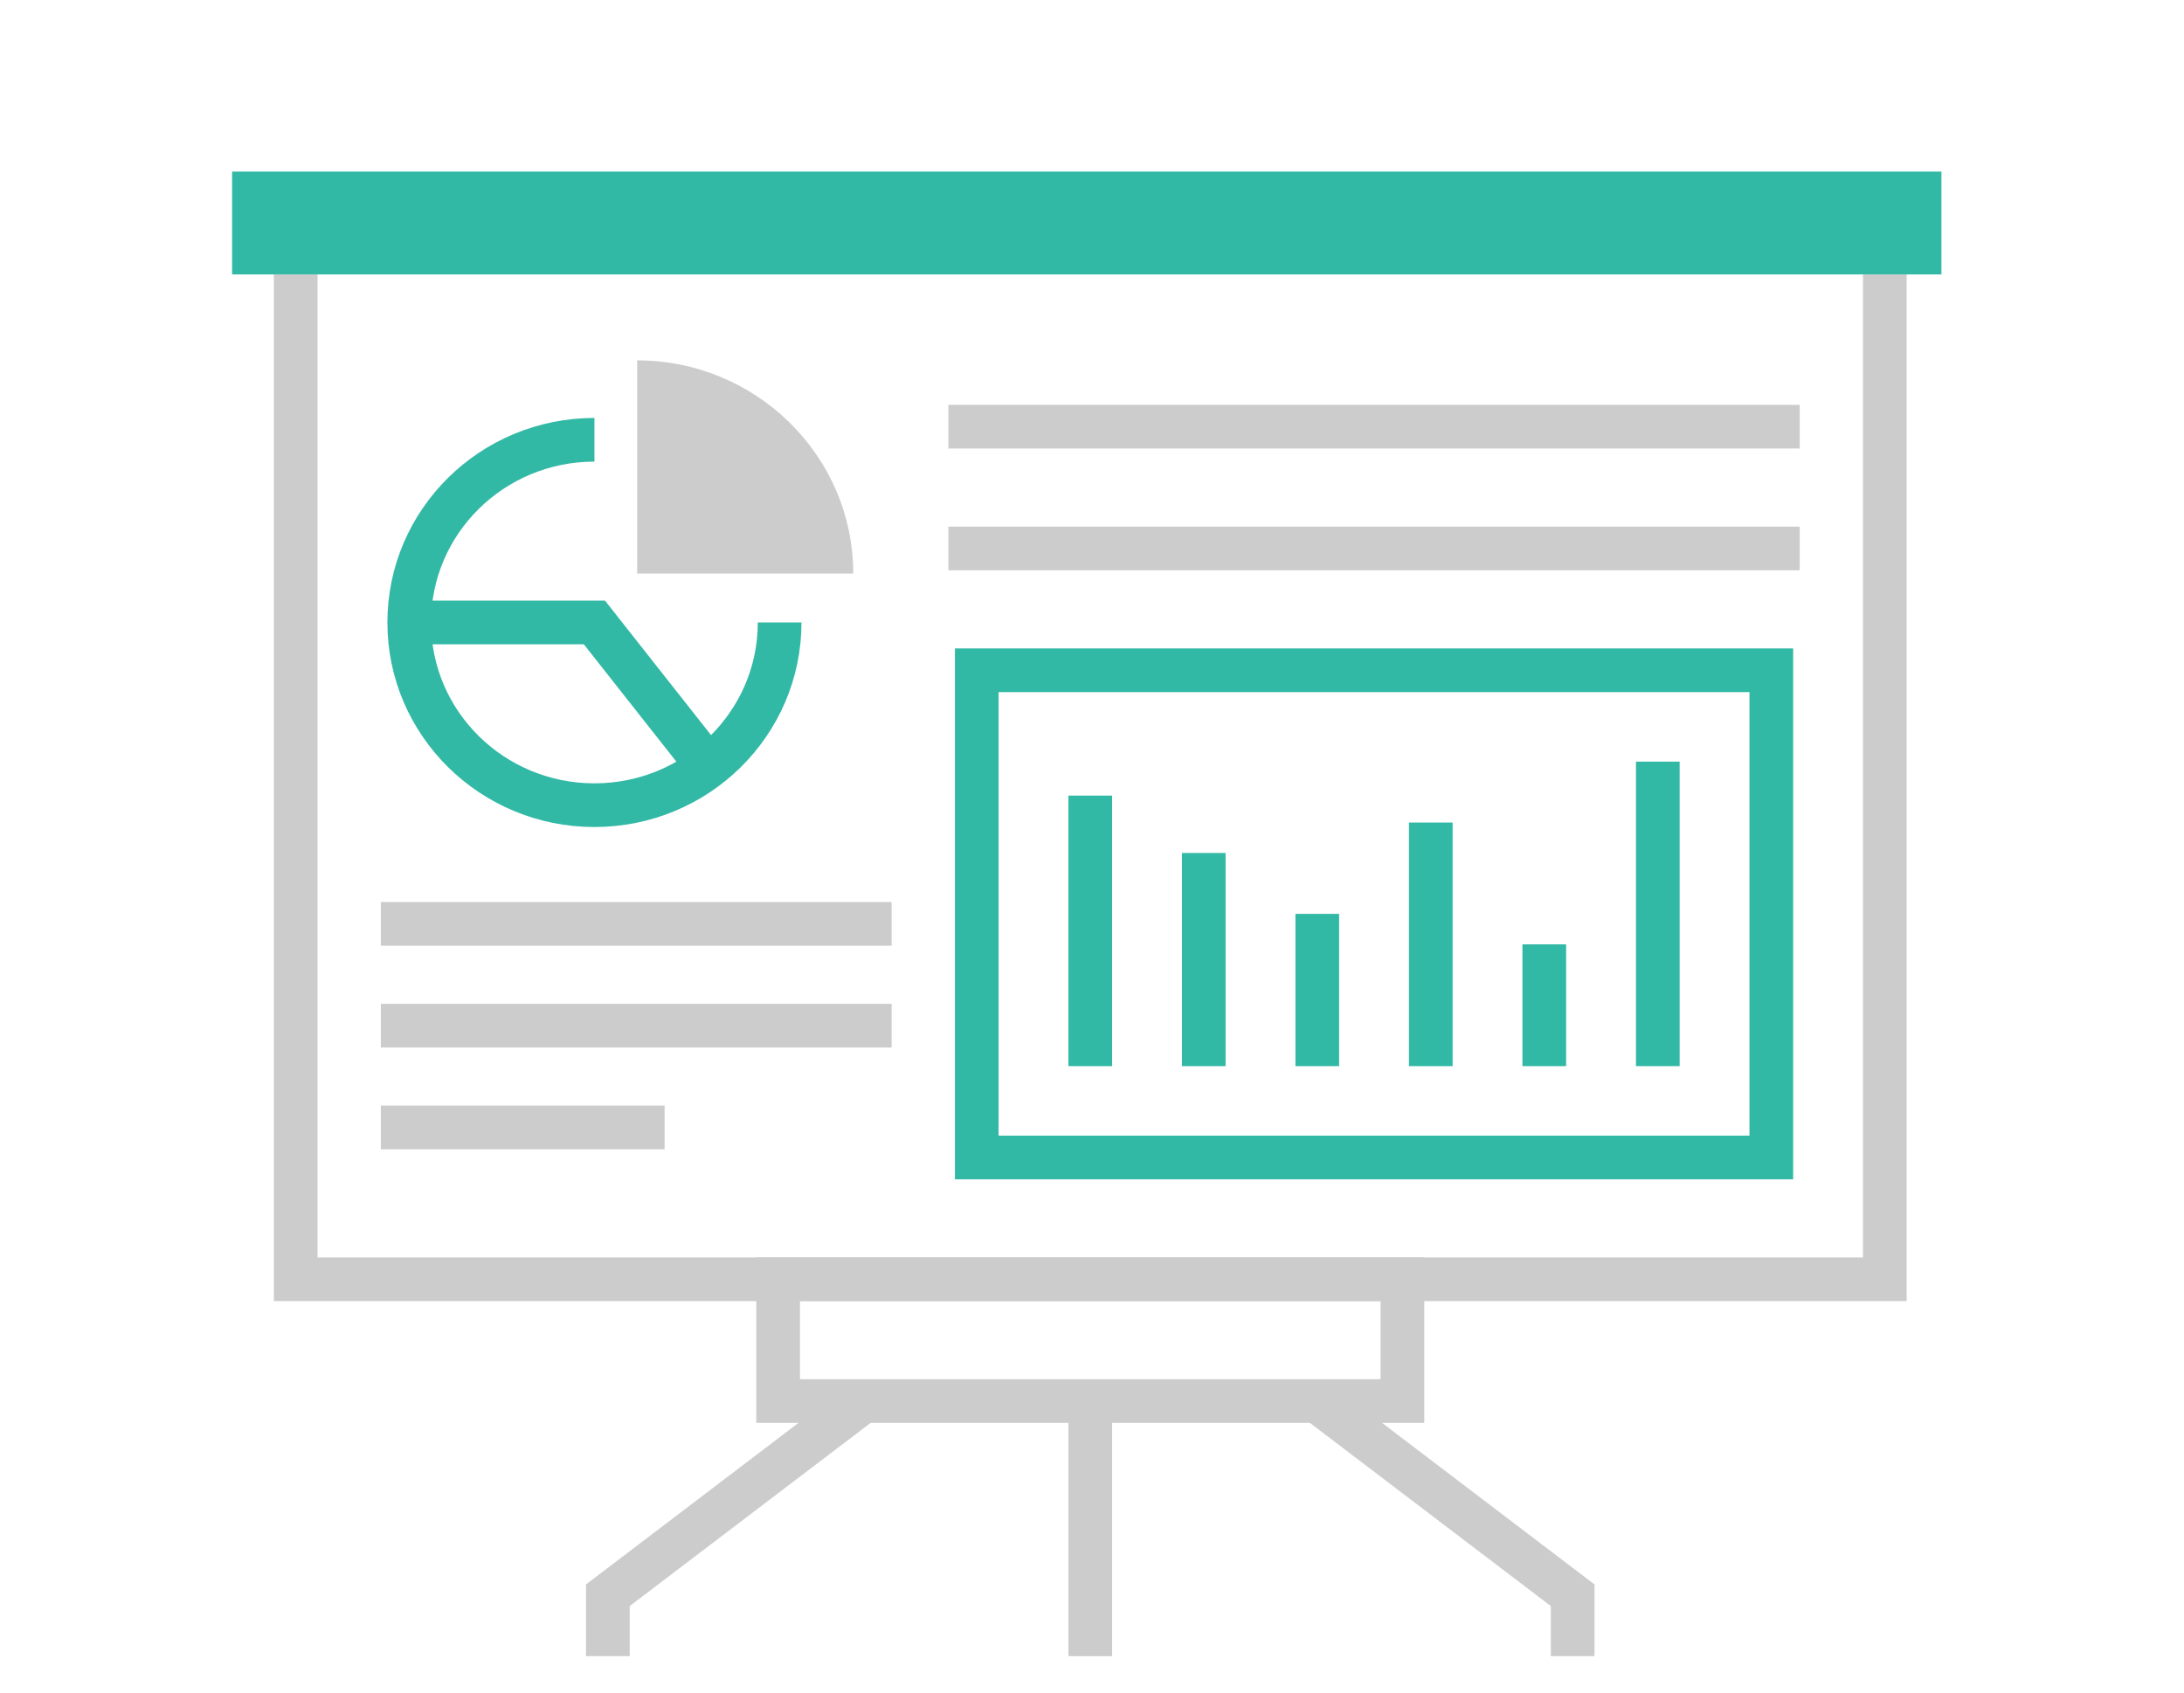 <?xml version="1.0" encoding="utf-8"?>
<!-- Generator: Adobe Illustrator 16.0.0, SVG Export Plug-In . SVG Version: 6.00 Build 0)  -->
<!DOCTYPE svg PUBLIC "-//W3C//DTD SVG 1.1//EN" "http://www.w3.org/Graphics/SVG/1.1/DTD/svg11.dtd">
<svg version="1.1" id="圖層_1" xmlns="http://www.w3.org/2000/svg" xmlns:xlink="http://www.w3.org/1999/xlink" x="0px" y="0px"
	 width="200px" height="155px" viewBox="0 0 200 155" enable-background="new 0 0 200 155" xml:space="preserve">
<g>
	<g>
		<polyline fill="none" stroke="#CCCCCC" stroke-width="4" stroke-miterlimit="10" points="172.601,25.132 172.601,117.152 
			27.08,117.152 27.08,25.132 		"/>
		
			<rect x="71.257" y="117.152" fill="none" stroke="#CCCCCC" stroke-width="4" stroke-miterlimit="10" width="57.169" height="11.152"/>
		<polyline fill="none" stroke="#CCCCCC" stroke-width="4" stroke-miterlimit="10" points="79.053,128.305 55.664,146.088 
			55.664,151.665 		"/>
		<polyline fill="none" stroke="#CCCCCC" stroke-width="4" stroke-miterlimit="10" points="120.63,128.305 144.017,146.088 
			144.017,151.665 		"/>
		<line fill="none" stroke="#CCCCCC" stroke-width="4" stroke-miterlimit="10" x1="99.841" y1="128.305" x2="99.841" y2="151.665"/>
	</g>
	<polyline fill="none" stroke="#32B9A5" stroke-width="4" stroke-miterlimit="10" points="64.838,70.199 54.435,57.005 
		37.476,57.005 	"/>
	<path fill="none" stroke="#32B9A5" stroke-width="4" stroke-miterlimit="10" d="M71.395,57.005c0,9.24-7.595,16.731-16.96,16.731
		c-9.366,0-16.959-7.491-16.959-16.731c0-9.24,7.593-16.731,16.959-16.731"/>
	<path fill="#CCCCCC" d="M58.349,33.001v19.521h19.786C78.135,41.759,69.257,33.001,58.349,33.001z"/>
	<g>
		<line fill="none" stroke="#CCCCCC" stroke-width="4" stroke-miterlimit="10" x1="86.848" y1="50.228" x2="164.806" y2="50.228"/>
		<line fill="none" stroke="#CCCCCC" stroke-width="4" stroke-miterlimit="10" x1="86.848" y1="39.073" x2="164.806" y2="39.073"/>
	</g>
	<g>
		<line fill="none" stroke="#CCCCCC" stroke-width="4" stroke-miterlimit="10" x1="34.876" y1="84.606" x2="81.651" y2="84.606"/>
		<line fill="none" stroke="#CCCCCC" stroke-width="4" stroke-miterlimit="10" x1="34.876" y1="93.928" x2="81.651" y2="93.928"/>
		<line fill="none" stroke="#CCCCCC" stroke-width="4" stroke-miterlimit="10" x1="34.876" y1="103.246" x2="60.862" y2="103.246"/>
	</g>
	<g>
		
			<rect x="89.446" y="61.382" fill="none" stroke="#32B9A5" stroke-width="4" stroke-miterlimit="10" width="72.762" height="44.617"/>
		<g>
			<line fill="none" stroke="#32B9A5" stroke-width="4" stroke-miterlimit="10" x1="99.841" y1="97.633" x2="99.841" y2="72.859"/>
			
				<line fill="none" stroke="#32B9A5" stroke-width="4" stroke-miterlimit="10" x1="110.234" y1="97.633" x2="110.234" y2="78.113"/>
			<line fill="none" stroke="#32B9A5" stroke-width="4" stroke-miterlimit="10" x1="120.63" y1="97.633" x2="120.63" y2="83.689"/>
			
				<line fill="none" stroke="#32B9A5" stroke-width="4" stroke-miterlimit="10" x1="131.024" y1="97.633" x2="131.024" y2="75.325"/>
			<line fill="none" stroke="#32B9A5" stroke-width="4" stroke-miterlimit="10" x1="141.418" y1="97.633" x2="141.418" y2="86.48"/>
			
				<line fill="none" stroke="#32B9A5" stroke-width="4" stroke-miterlimit="10" x1="151.813" y1="97.633" x2="151.813" y2="69.748"/>
		</g>
	</g>
	<rect x="21.255" y="15.713" fill="#32B9A5" width="156.533" height="9.419"/>
</g>
<g>
</g>
<g>
</g>
<g>
</g>
<g>
</g>
<g>
</g>
<g>
</g>
</svg>
